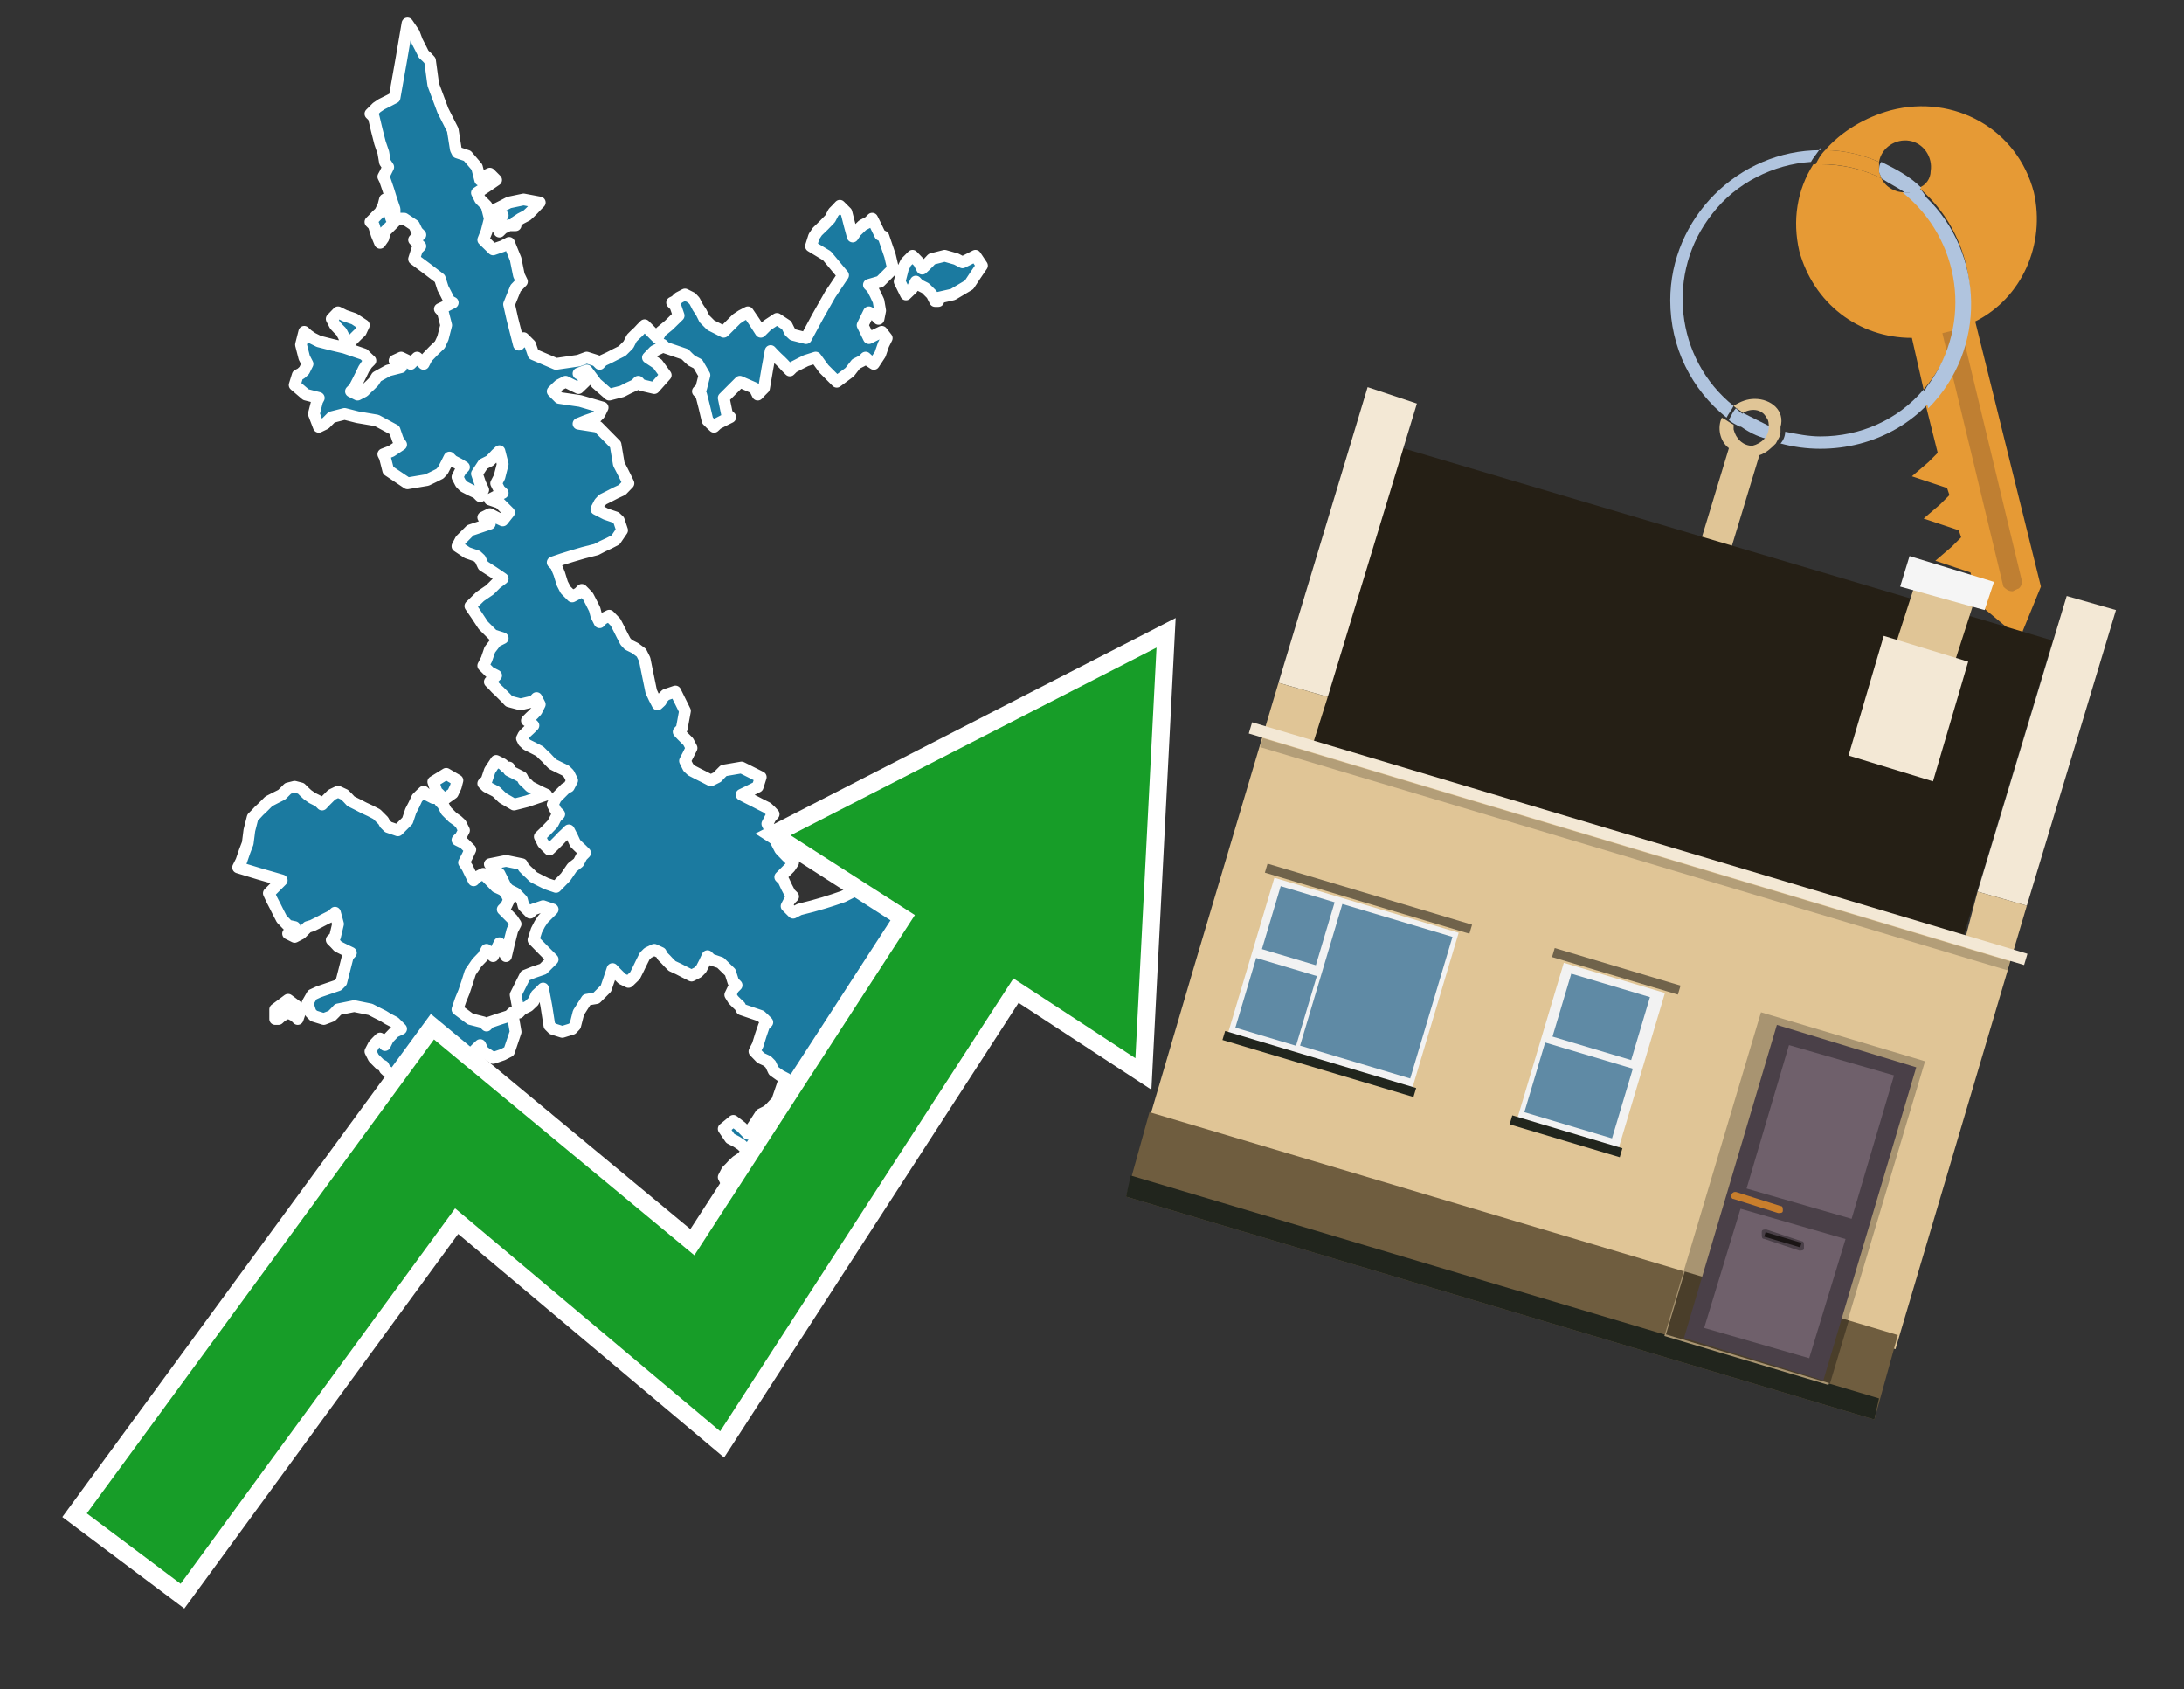 <?xml version="1.0" encoding="utf-8"?>
<!-- Generator: Adobe Illustrator 26.0.3, SVG Export Plug-In . SVG Version: 6.00 Build 0)  -->
<svg version="1.1" id="Text" xmlns="http://www.w3.org/2000/svg" xmlns:xlink="http://www.w3.org/1999/xlink" x="0px" y="0px"
	 width="93.1px" height="72px" viewBox="0 0 93.1 72" style="enable-background:new 0 0 93.1 72;" xml:space="preserve">
<rect x="0" y="0" width="93.1" height="72" fill="#333333" stroke="none"/>
<style type="text/css">
	.st0{fill:#1B7AA0;stroke:#FFFFFF;stroke-width:0.5;stroke-linejoin:round;}
	.st1{fill:none;stroke:#FFFFFF;stroke-width:1.5;stroke-miterlimit:10;}
	.st2{fill:#179D28;}
	.st3{fill:#E69A35;}
	.st4{fill:#B0C4DE;}
	.st5{fill:#E0C596;}
	.st6{fill:#BF7F32;}
	.st7{fill-rule:evenodd;clip-rule:evenodd;fill:#251F15;}
	.st8{fill-rule:evenodd;clip-rule:evenodd;fill:#F3E8D5;}
	.st9{fill-rule:evenodd;clip-rule:evenodd;fill:#E0C596;}
	.st10{fill-rule:evenodd;clip-rule:evenodd;fill:#6F5D3F;}
	.st11{fill-rule:evenodd;clip-rule:evenodd;fill:#21251D;}
	.st12{fill-rule:evenodd;clip-rule:evenodd;fill:#F5F5F5;}
	.st13{opacity:0.2;fill-rule:evenodd;clip-rule:evenodd;}
	.st14{fill-rule:evenodd;clip-rule:evenodd;fill:#A89471;}
	.st15{fill-rule:evenodd;clip-rule:evenodd;fill:#4A3E2A;}
	.st16{fill:#4A4048;}
	.st17{fill:#6F606B;}
	.st18{fill:#C87E2C;}
	.st19{fill:#1A1515;}
	.st20{fill-rule:evenodd;clip-rule:evenodd;fill:#F2F2F2;}
	.st21{fill-rule:evenodd;clip-rule:evenodd;fill:#5F8AA5;}
	.st22{fill-rule:evenodd;clip-rule:evenodd;fill:#70634B;}
</style>
<path class="st0" d="M18.75,34.15L18.88,34.29L19.02,34.56L19.3,34.84L19.5,34.98L19.64,35.11L19.78,35.39L19.64,35.66L19.5,35.8L19.78,35.94L20.05,36.21L19.92,36.49L19.78,36.76L19.92,36.97L20.05,37.24L20.19,37.52L20.33,37.38L20.6,37.24L20.88,37.52L21.15,37.8L21.43,37.93L21.57,38.07L21.7,38.35L21.57,38.62L21.43,38.76L21.57,38.9L21.7,39.03L21.84,39.17L21.98,39.38L21.84,39.65L21.7,40.2L21.57,40.75L21.43,40.48L21.29,40.2L21.15,40.48L21.02,40.75L20.88,40.61L20.74,40.48L20.6,40.75L20.33,41.03L20.05,41.44L19.92,41.85L19.78,42.27L19.64,42.61L19.5,43.02L20.05,43.43L20.6,43.57L20.74,43.71L20.88,43.57L21.29,43.43L21.7,43.3L21.84,43.16L21.98,43.98L21.7,44.81L21.43,44.95L21.02,45.09L20.6,44.81L20.47,44.54L20.33,44.67L20.19,44.81L20.05,44.95L20.19,45.09L20.33,45.22L20.47,45.36L20.6,45.43L20.74,45.57L20.88,45.7L21.02,45.84L21.15,45.98L21.29,46.12L21.43,46.39L21.57,46.67L21.7,46.94L21.84,47.22L21.98,47.49L22.12,47.77L22.25,47.91L22.32,48.04L22.46,47.63L22.6,47.22L22.74,47.35L23.01,47.49L23.29,47.63L23.15,47.77L23.01,47.91L22.87,48.04L22.74,48.18L22.6,48.32L22.46,48.66L22.32,49.07L22.25,49.21L22.12,49.35L21.98,49.62L21.84,49.9L21.7,49.76L21.43,49.62L21.15,49.49L21.02,49.35L20.88,49.62L20.6,49.9L20.33,49.76L20.05,49.62L19.78,49.49L19.64,49.35L19.5,49.21L19.3,49.07L19.02,48.94L18.88,48.8L18.75,48.66L18.47,48.52L18.2,48.66L18.06,48.8L17.92,49.07L17.78,49.35L17.65,49.49L17.37,49.62L17.1,49.07L17.23,48.52L17.37,48.39L17.1,48.32L16.82,48.39L16.68,48.52L16.55,48.39L16.41,48.32L16.34,48.18L16.41,48.04L16.55,47.63L16.68,47.22L16.82,47.08L16.96,46.94L17.1,47.08L17.23,47.22L17.37,47.08L17.78,46.94L18.2,47.22L17.92,47.49L17.65,47.63L17.92,47.77L18.2,47.91L18.33,48.04L18.47,47.77L18.61,47.49L18.75,47.63L19.02,47.77L19.3,47.91L19.43,48.04L19.5,46.53L19.64,45.09L19.78,44.95L19.64,44.81L19.5,44.67L19.16,44.54L18.75,44.4L18.61,44.26L18.47,44.12L18.33,43.98L18.2,44.54L17.78,45.09L17.37,45.22L17.23,45.36L17.1,45.64L16.82,45.84L16.55,45.7L16.41,45.57L16.34,45.43L16.2,45.36L16.06,45.22L15.93,45.09L15.79,44.81L15.93,44.54L16.06,44.4L16.2,44.26L16.34,44.4L16.41,44.54L16.55,44.26L16.82,43.98L17.1,43.85L16.96,43.71L16.82,43.57L16.55,43.43L16.34,43.3L16.06,43.16L15.79,43.02L15.1,42.88L14.41,43.02L14.28,43.16L14.14,43.3L13.8,43.43L13.38,43.3L13.24,43.16L13.11,42.75L13.31,42.4L13.59,42.27L14.0,42.13L14.41,41.99L14.55,41.85L14.69,41.3L14.83,40.75L14.96,40.61L14.69,40.48L14.41,40.34L14.28,40.2L14.14,40.06L14.28,39.93L14.41,39.38L14.28,38.9L14.14,39.03L13.86,39.17L13.59,39.31L13.31,39.45L13.11,39.51L12.97,39.65L12.83,39.79L12.56,39.93L12.28,39.79L12.42,39.65L12.56,39.51L12.28,39.45L12.01,39.17L11.87,38.9L11.73,38.62L11.59,38.35L11.46,38.07L11.73,37.8L12.01,37.52L11.04,37.24L10.15,36.97L10.29,36.69L10.43,36.28L10.56,35.94L10.63,35.39L10.77,34.84L10.91,34.7L11.04,34.56L11.18,34.43L11.32,34.29L11.46,34.15L11.73,34.01L12.01,33.87L12.14,33.74L12.28,33.6L12.56,33.53L12.83,33.6L12.97,33.74L13.11,33.87L13.31,34.01L13.59,34.15L13.73,34.29L13.86,34.15L14.0,34.01L14.14,33.87L14.41,33.74L14.69,33.87L14.83,34.01L14.96,34.15L15.24,34.29L15.51,34.43L15.79,34.56L16.06,34.7L16.2,34.84L16.34,34.98L16.41,35.11L16.55,35.25L16.96,35.39L17.37,34.98L17.51,34.56L17.65,34.29L17.78,34.01L17.92,33.87L18.06,33.74L18.2,33.87L18.47,34.01L18.75,34.01ZM18.75,33.87L18.61,33.74L18.47,33.32L19.02,32.98L19.5,33.26L19.43,33.53L19.3,33.81L19.02,34.01L18.75,34.01ZM21.7,32.84L21.98,32.98L22.25,33.12L22.32,33.26L22.46,33.39L22.6,33.53L22.74,33.6L23.01,33.74L23.29,33.87L22.87,34.01L22.46,34.15L21.91,34.29L21.43,34.01L21.15,33.74L20.88,33.6L20.74,33.53L20.6,33.39L20.74,33.26L20.88,32.84L21.15,32.43L21.43,32.57L21.57,32.71L21.7,32.71ZM11.73,43.02L12.28,42.61L12.83,43.02L12.69,43.43L12.56,43.3L12.28,43.16L12.01,43.3L11.87,43.43L11.73,43.43ZM14.69,14.41L14.55,14.14L14.41,14.0L14.28,13.86L14.14,13.59L14.41,13.31L14.69,13.45L15.1,13.59L15.51,13.86L15.38,14.14L15.24,14.27L15.1,14.41L14.96,14.55L14.83,14.69L14.69,14.69ZM16.55,8.91L16.68,9.32L16.82,9.46L16.68,9.6L16.55,9.73L16.41,9.87L16.34,10.15L16.2,10.35L16.06,10.01L15.93,9.6L15.79,9.46L15.93,9.32L16.06,9.18L16.2,9.05L16.34,8.77L16.41,8.5L16.55,8.5ZM21.7,9.6L21.43,9.73L21.29,9.87L21.15,9.6L21.29,9.32L21.43,9.18L21.29,9.05L21.15,8.91L21.43,8.77L21.7,8.63L22.32,8.5L23.01,8.63L22.87,8.77L22.74,8.91L22.6,9.05L22.46,9.18L22.19,9.32L21.98,9.46L21.98,9.6ZM16.82,8.91L16.68,8.5L16.55,8.08L16.41,7.67L16.34,7.53L16.41,7.4L16.55,7.12L16.41,6.91L16.34,6.5L16.2,6.09L16.06,5.54L15.93,4.99L15.79,4.85L15.93,4.71L16.06,4.58L16.27,4.44L16.55,4.3L16.82,4.16L17.1,2.58L17.37,1.0L17.65,1.41L17.78,1.76L17.92,2.03L18.06,2.31L18.2,2.44L18.33,2.58L18.47,3.61L18.88,4.71L19.3,5.54L19.43,6.36L19.5,6.5L19.92,6.64L20.33,7.12L20.47,7.67L20.6,7.53L20.88,7.4L21.15,7.67L20.74,7.95L20.33,8.22L20.47,8.5L20.6,8.63L20.74,8.77L20.88,9.32L20.74,9.87L20.6,10.22L21.02,10.63L21.43,10.49L21.7,10.35L21.98,11.04L22.12,11.73L22.25,12.0L21.98,12.28L21.7,12.97L21.84,13.59L21.98,14.14L22.12,14.69L22.25,14.55L22.32,14.41L22.46,14.55L22.6,14.69L22.74,15.1L23.7,15.51L24.66,15.37L25.01,15.24L25.42,15.37L25.56,15.51L25.69,15.37L25.97,15.24L26.24,15.1L26.52,14.96L26.79,14.69L26.93,14.41L27.07,14.27L27.21,14.14L27.34,14.0L27.48,13.86L27.62,14.0L27.76,14.14L27.89,14.27L28.03,14.41L28.17,14.14L28.51,13.86L28.93,13.45L28.79,13.04L28.65,12.9L28.79,12.83L28.93,12.69L29.2,12.55L29.48,12.69L29.61,12.83L29.75,13.1L29.89,13.31L30.03,13.59L30.3,13.86L30.58,14.0L30.85,14.14L31.13,13.86L31.4,13.59L31.61,13.45L31.88,13.31L32.16,13.72L32.43,14.14L32.71,13.86L33.12,13.59L33.53,13.86L33.67,14.14L33.81,14.27L34.36,14.41L34.84,13.52L35.39,12.55L35.94,11.73L35.25,10.9L34.57,10.49L34.7,10.08L34.84,9.87L35.12,9.6L35.39,9.32L35.53,9.05L35.67,8.91L35.8,8.77L35.94,8.91L36.08,9.05L36.22,9.6L36.35,10.08L36.49,9.87L36.77,9.6L37.04,9.46L37.18,9.32L37.32,9.6L37.45,9.87L37.52,10.01L37.66,10.08L37.8,10.49L37.94,10.9L38.07,11.45L37.52,12.0L37.04,12.14L37.18,12.28L37.32,12.55L37.45,12.83L37.52,13.24L37.45,13.59L37.32,13.45L37.04,13.31L36.77,13.86L37.04,14.41L37.32,14.27L37.59,14.14L37.8,14.41L37.66,14.69L37.52,15.1L37.25,15.51L37.04,15.37L36.9,15.24L36.77,15.37L36.49,15.51L36.22,15.86L35.67,16.27L35.12,15.72L34.77,15.24L34.36,15.37L34.08,15.51L33.81,15.65L33.67,15.79L33.53,15.65L33.4,15.51L33.26,15.37L33.12,15.24L32.98,15.1L32.85,14.96L32.71,15.72L32.57,16.54L32.43,16.68L32.3,16.82L32.16,16.54L31.54,16.27L30.85,16.96L30.99,17.64L31.13,17.78L30.85,17.92L30.58,18.06L30.44,18.19L30.3,18.06L30.16,17.92L30.03,17.37L29.89,16.82L29.75,16.68L29.89,16.54L30.03,15.99L29.75,15.51L29.48,15.37L29.34,15.24L29.2,15.1L28.79,14.96L28.38,14.82L28.24,14.69L28.17,14.82L27.89,14.96L27.62,15.24L28.03,15.51L28.38,15.99L27.89,16.54L27.34,16.41L27.21,16.27L27.07,16.41L26.79,16.54L26.52,16.68L25.97,16.82L25.42,16.34L25.01,15.79L24.66,15.92L24.8,15.99L24.94,16.27L24.66,16.54L24.39,16.41L24.11,16.27L23.84,16.41L23.7,16.54L23.56,16.68L23.7,16.82L23.84,16.96L24.73,17.09L25.69,17.37L25.56,17.64L25.42,17.78L25.01,17.92L24.66,18.06L25.49,18.19L26.24,18.95L26.38,19.78L26.52,20.05L26.66,20.33L26.79,20.6L26.52,20.88L26.24,21.01L25.97,21.15L25.69,21.29L25.56,21.43L25.42,21.7L25.83,21.91L26.24,22.05L26.38,22.18L26.52,22.6L26.24,23.01L25.97,23.15L25.69,23.28L25.42,23.42L24.87,23.56L24.39,23.7L23.97,23.83L23.56,23.97L23.7,24.11L23.84,24.45L23.97,24.87L24.11,25.14L24.39,25.42L24.66,25.28L24.8,25.14L24.94,25.28L25.07,25.42L25.21,25.69L25.35,25.97L25.42,26.24L25.56,26.52L25.69,26.38L25.97,26.24L26.24,26.52L26.38,26.79L26.52,27.07L26.66,27.34L26.79,27.48L27.07,27.62L27.34,27.82L27.48,28.1L27.62,28.79L27.76,29.47L27.89,29.75L28.03,30.02L28.17,29.89L28.24,29.75L28.38,29.61L28.79,29.47L29.2,30.3L29.06,31.06L28.93,31.19L29.06,31.33L29.2,31.47L29.34,31.61L29.48,31.88L29.34,32.16L29.2,32.43L29.34,32.71L29.48,32.84L29.75,32.98L30.03,33.12L30.3,33.26L30.58,33.12L30.71,32.98L30.85,32.84L31.61,32.71L32.43,33.12L32.3,33.53L32.16,33.6L31.88,33.74L31.61,33.87L31.88,34.01L32.16,34.15L32.43,34.29L32.71,34.43L32.85,34.56L32.98,34.7L32.85,34.84L32.71,35.11L32.85,35.39L32.98,35.66L33.12,35.94L33.26,36.21L33.53,36.49L33.81,36.76L33.67,36.97L33.53,37.11L33.4,37.24L33.26,37.38L33.4,37.52L33.53,37.8L33.67,38.07L33.81,38.21L33.67,38.35L33.53,38.62L33.81,38.9L34.08,38.76L34.63,38.62L35.12,38.48L35.53,38.35L35.94,38.21L36.22,38.07L36.49,37.93L36.9,37.8L37.32,37.66L37.66,37.52L38.07,37.66L38.21,37.8L38.35,37.52L37.94,37.24L37.52,37.11L37.45,36.97L37.32,36.83L37.04,36.69L36.77,36.63L36.63,36.49L36.49,36.21L36.35,35.94L36.22,35.8L36.08,35.66L35.94,35.39L36.08,35.11L36.22,35.25L36.35,35.39L36.49,35.53L36.77,35.66L37.04,35.8L37.25,35.94L37.52,36.08L37.8,36.21L38.07,36.35L38.49,36.49L38.9,36.21L39.17,35.94L39.45,36.08L39.86,36.21L40.27,36.42L40.14,36.69L40.0,36.83L39.72,36.97L39.45,37.11L39.31,37.24L39.17,37.8L39.31,38.35L39.45,38.48L39.72,38.62L40.0,38.9L39.72,39.17L39.45,39.31L39.31,39.45L39.17,39.93L39.04,40.48L38.9,41.65L39.04,42.88L39.17,43.43L39.31,43.98L39.45,44.12L38.9,44.26L38.35,44.4L37.94,44.54L37.52,44.67L37.66,44.81L37.8,44.95L37.59,45.09L37.32,44.95L37.04,44.81L36.77,44.67L36.63,44.54L36.49,44.4L36.35,44.26L36.22,44.12L35.94,43.98L35.67,44.12L35.53,44.26L35.39,44.54L35.25,44.81L35.12,45.09L34.98,45.36L34.84,45.64L34.7,45.84L34.57,45.98L34.43,46.12L34.36,46.53L34.22,46.94L34.08,47.49L33.95,48.04L33.81,49.14L33.4,50.17L32.98,50.31L32.57,50.45L32.16,50.59L32.02,50.72L31.88,50.86L31.61,51.0L31.4,50.86L31.26,50.72L31.13,50.59L30.99,50.45L30.85,50.17L30.99,49.9L31.13,49.76L31.26,49.62L31.4,49.49L31.61,49.35L31.88,49.07L31.61,48.8L31.4,48.66L31.13,48.52L30.85,48.11L31.26,47.77L31.61,48.04L31.88,48.32L32.16,47.91L32.43,47.49L32.71,47.35L32.85,47.22L32.98,47.08L33.12,46.94L33.26,46.53L33.4,46.12L33.53,45.98L33.26,45.84L32.98,45.64L32.85,45.36L32.71,45.22L32.43,45.09L32.16,44.81L32.3,44.54L32.43,44.12L32.57,43.71L32.71,43.57L32.57,43.43L32.43,43.3L32.02,43.16L31.61,43.02L31.54,42.88L31.4,42.75L31.26,42.61L31.13,42.4L31.26,42.13L31.4,41.99L31.26,41.85L31.13,41.44L30.71,41.03L30.3,40.89L30.16,40.75L30.03,41.03L29.89,41.3L29.75,41.44L29.48,41.58L29.2,41.44L28.93,41.3L28.65,41.17L28.51,41.03L28.38,40.89L28.24,40.75L28.17,40.61L27.89,40.48L27.62,40.61L27.48,40.75L27.34,41.03L27.21,41.3L27.07,41.58L26.79,41.85L26.52,41.72L26.38,41.58L26.24,41.44L26.11,41.3L25.97,41.72L25.83,42.13L25.69,42.27L25.56,42.4L25.42,42.54L25.01,42.61L24.66,43.16L24.52,43.71L24.39,43.85L23.97,43.98L23.56,43.85L23.42,43.71L23.29,42.88L23.15,42.13L23.01,42.27L22.87,42.4L22.74,42.68L22.53,42.88L22.25,43.02L22.12,43.16L21.98,42.4L22.39,41.58L22.74,41.44L23.15,41.3L23.56,40.89L23.15,40.48L22.74,40.06L22.87,39.65L23.01,39.38L23.15,39.17L23.29,39.03L23.42,38.9L23.56,38.76L23.15,38.62L22.74,38.76L22.6,38.9L22.46,38.76L22.32,38.62L22.25,38.35L21.98,38.07L21.7,37.93L21.57,37.8L21.43,37.52L21.29,37.24L21.15,37.11L21.02,36.97L20.88,36.83L21.57,36.69L22.25,36.83L22.32,36.97L22.46,37.11L22.6,37.24L22.74,37.38L23.01,37.52L23.29,37.66L23.7,37.8L24.11,37.38L24.39,36.97L24.66,36.76L24.8,36.49L24.94,36.35L24.8,36.21L24.66,36.08L24.52,35.94L24.39,35.66L24.25,35.39L24.11,35.53L23.97,35.66L23.84,35.8L23.7,35.94L23.56,36.08L23.42,36.21L23.29,36.08L23.15,35.94L23.01,35.66L23.29,35.39L23.56,35.11L23.7,34.84L23.84,34.7L23.7,34.56L23.56,34.29L23.7,34.01L23.84,33.87L23.97,33.74L24.11,33.6L24.25,33.53L24.39,33.26L24.25,32.98L24.11,32.84L23.84,32.71L23.56,32.57L23.42,32.43L23.29,32.29L23.15,32.16L23.01,32.02L22.74,31.88L22.46,31.74L22.32,31.61L22.25,31.47L22.32,31.33L22.46,31.19L22.6,31.06L22.74,30.92L22.6,30.78L22.46,30.71L22.6,30.57L22.74,30.44L22.87,30.3L23.01,30.02L22.87,29.75L22.74,29.89L22.19,30.02L21.7,29.89L21.57,29.75L21.43,29.61L21.29,29.47L21.15,29.34L21.02,29.2L20.88,29.06L21.02,28.92L21.15,28.79L20.88,28.65L20.6,28.37L20.74,28.1L20.88,27.69L21.15,27.34L21.43,27.2L21.02,27.07L20.6,26.65L20.33,26.24L20.05,25.83L20.47,25.42L20.88,25.14L21.15,24.87L21.43,24.66L21.02,24.38L20.6,24.11L20.47,23.83L20.33,23.7L19.92,23.56L19.5,23.28L19.64,23.01L19.78,22.87L19.92,22.73L20.05,22.6L20.47,22.46L20.88,22.32L20.74,22.18L20.6,22.05L20.88,21.91L21.15,22.05L21.43,22.18L21.7,21.84L21.29,21.43L20.88,21.29L21.15,21.15L21.43,21.01L21.29,20.88L21.15,20.6L21.29,20.33L21.43,19.78L21.29,19.23L21.15,19.36L21.02,19.5L20.88,19.64L20.6,19.78L20.33,20.19L20.47,20.6L20.6,20.88L20.47,21.15L20.33,21.01L20.05,20.88L19.78,20.74L19.64,20.6L19.5,20.33L19.64,20.05L19.78,19.91L19.57,19.78L19.3,19.64L19.16,19.5L19.02,19.78L18.88,20.05L18.75,20.19L18.47,20.33L18.2,20.46L17.37,20.6L16.55,20.05L16.41,19.5L16.34,19.36L16.68,19.23L17.1,18.95L16.96,18.74L16.82,18.33L16.06,17.92L15.24,17.78L14.69,17.64L14.14,17.78L14.0,17.92L13.86,18.06L13.59,18.19L13.38,17.64L13.52,17.09L13.59,16.96L13.04,16.82L12.56,16.41L12.69,15.99L12.83,15.92L12.97,15.79L13.11,15.51L12.97,15.24L12.83,14.69L12.97,14.14L13.11,14.27L13.31,14.41L13.59,14.55L14.14,14.69L14.69,14.82L15.1,14.96L15.51,15.1L15.65,15.24L15.79,15.37L15.65,15.51L15.51,15.72L15.38,15.99L15.24,16.27L15.1,16.54L14.96,16.68L15.24,16.82L15.51,16.68L15.65,16.54L15.79,16.41L15.93,16.27L16.06,16.06L16.55,15.79L17.1,15.65L16.96,15.51L16.82,15.37L17.1,15.24L17.37,15.37L17.51,15.51L17.65,15.37L17.78,15.24L17.92,15.37L18.06,15.51L18.2,15.24L18.47,14.96L18.75,14.69L18.88,14.41L19.02,13.86L18.88,13.31L18.75,13.17L19.02,13.04L19.3,12.9L19.16,12.83L19.02,12.55L18.88,12.28L18.75,11.87L18.2,11.45L17.65,11.04L17.78,10.63L17.92,10.49L17.78,10.35L17.65,10.22L17.78,10.08L17.92,10.01L17.78,9.87L17.65,9.6L17.23,9.32L16.82,9.32ZM39.86,12.83L39.72,12.55L39.45,12.28L39.17,12.14L39.04,12.0L38.9,12.28L38.62,12.55L38.35,12.0L38.49,11.45L38.62,11.18L38.9,10.9L39.17,11.18L39.31,11.45L39.45,11.32L39.59,11.18L39.72,11.04L40.27,10.9L40.76,11.04L41.03,11.18L41.31,11.04L41.58,10.9L41.86,11.32L41.58,11.73L41.31,12.14L40.62,12.55L40.0,12.69L40.0,12.83Z"/>
<polygon class="st1" points="49.3,27.6 33.7,35.6 39,39 29.6,53.5 18.5,44.3 3.7,64.5 7.7,67.5 19.4,51.5 30.7,61 43.2,41.7 
	48.4,45.1 "/>
<polygon class="st2" points="49.3,27.6 33.7,35.6 39,39 29.6,53.5 18.5,44.3 3.7,64.5 7.7,67.5 19.4,51.5 30.7,61 43.2,41.7 
	48.4,45.1 "/>
<path class="st3" d="M80.2,7.6c0-0.1-0.1-0.2-0.1-0.3c0-0.1,0-0.3,0-0.4c-0.7-0.3-1.5-0.5-2.3-0.5c-0.2,0.2-0.3,0.4-0.4,0.6
	c0.1,0,0.2,0,0.3,0C78.5,7,79.4,7.2,80.2,7.6z"/>
<path class="st4" d="M77.6,6.4c-3.5,0-6.4,2.9-6.4,6.4c0,2,0.9,3.8,2.4,5c0.1-0.2,0.2-0.3,0.3-0.5c-2.5-2-2.9-5.7-0.9-8.2
	c1-1.3,2.6-2.1,4.2-2.2c0.1-0.2,0.3-0.4,0.4-0.6V6.4z"/>
<path class="st3" d="M84.2,13.7c2-1,3-3.3,2.5-5.5C86,5.5,83.3,4,80.6,4.7c-1.1,0.3-2.1,0.9-2.8,1.7c0.8,0,1.6,0.2,2.3,0.5
	c0.1-0.6,0.7-1,1.3-0.9c0.6,0.1,1,0.7,0.9,1.3c0,0.3-0.2,0.6-0.5,0.7c2.7,2.3,2.9,6.4,0.6,9c-0.1,0.1-0.2,0.2-0.3,0.3l0.5,2
	l-0.4,0.4l-0.7,0.6l0.9,0.3l0.6,0.2l0.1,0.3l-0.4,0.4L82,22.1l0.9,0.3l0.6,0.2l0.1,0.3l-0.4,0.4l-0.7,0.6l0.9,0.3l0.6,0.2l0.3,1.3
	l1.8,1.5L87,25L84.2,13.7z"/>
<path class="st3" d="M81.2,8.2c-0.4,0-0.8-0.2-1-0.6C79.4,7.2,78.5,7,77.6,7c-0.1,0-0.2,0-0.3,0c-0.7,1.1-0.9,2.4-0.6,3.7
	c0.6,2.2,2.5,3.7,4.8,3.7l0.5,2.2c2.1-2.4,1.9-6.1-0.6-8.2C81.3,8.3,81.2,8.3,81.2,8.2z"/>
<path class="st4" d="M74.1,18.1c0.4,0.3,0.8,0.5,1.2,0.6c0.1-0.1,0.2-0.3,0.2-0.5l0,0c-0.4-0.2-0.8-0.4-1.2-0.6
	C74.2,17.8,74.1,17.9,74.1,18.1z"/>
<path class="st4" d="M74.4,17.7c-0.2-0.1-0.3-0.2-0.4-0.3c-0.1,0.1-0.2,0.3-0.3,0.5c0.1,0.1,0.3,0.2,0.5,0.3
	C74.1,17.9,74.2,17.8,74.4,17.7z"/>
<path class="st5" d="M74.8,17c-0.3,0-0.6,0.1-0.9,0.3c0.1,0.1,0.3,0.2,0.4,0.3c0.3-0.2,0.8-0.2,1,0.2c0.1,0.1,0.1,0.3,0.1,0.4l0,0
	c0,0.4-0.3,0.7-0.7,0.8c-0.4,0-0.7-0.3-0.8-0.7c0,0,0,0,0-0.1v-0.1c-0.2-0.1-0.3-0.2-0.5-0.3c-0.2,0.4-0.1,1,0.3,1.3l-1.7,5.6
	l1.3,0.3l1.7-5.6c0.3-0.1,0.5-0.3,0.7-0.5c0.1-0.2,0.2-0.3,0.2-0.5c0-0.1,0-0.1,0-0.2C76.1,17.5,75.5,17,74.8,17z"/>
<path class="st6" d="M86,25.1l-0.2,0.1c-0.2,0-0.3-0.1-0.4-0.2l0,0l-2.6-10.8l0.8-0.2l2.6,10.8C86.2,24.9,86.1,25.1,86,25.1L86,25.1
	z"/>
<path class="st4" d="M80.1,7.3c0,0.1,0.1,0.2,0.1,0.3c0.3,0.2,0.7,0.4,1,0.6c0.1,0,0.2,0,0.3,0c0.1,0,0.3-0.1,0.4-0.2
	c-0.5-0.5-1.1-0.8-1.7-1.1C80.1,7,80.1,7.2,80.1,7.3z"/>
<path class="st4" d="M77.6,18.6c-0.5,0-1-0.1-1.5-0.2c0,0.2-0.1,0.4-0.2,0.5c2.2,0.6,4.7,0,6.3-1.7L82,16.6
	C80.9,17.9,79.3,18.6,77.6,18.6z"/>
<path class="st4" d="M81.8,8c-0.1,0.1-0.2,0.1-0.4,0.2c-0.1,0-0.2,0-0.3,0c2.5,2,3,5.6,1.1,8.2c-0.1,0.1-0.1,0.2-0.2,0.3l0.2,0.7
	c2.5-2.5,2.4-6.6-0.1-9C82,8.2,81.9,8.1,81.8,8L81.8,8z"/>
<g>
	<polygon class="st7" points="56,31.6 83.7,39.9 87.5,27.3 59.8,19.1 56,31.6 	"/>
	<polygon class="st8" points="54.5,29.1 56.6,29.7 60.4,17.2 58.3,16.5 54.5,29.1 	"/>
	<polygon class="st8" points="84.3,38 86.4,38.6 90.2,26 88.1,25.4 84.3,38 	"/>
	<polygon class="st9" points="50.9,41.2 54.5,29.1 56.6,29.7 56,31.6 83.8,39.9 84.3,38 86.4,38.6 80.8,57.5 48.9,48 	"/>
	<polygon class="st10" points="48,51 49,47.4 80.9,56.9 79.9,60.5 48,51 	"/>
	<polygon class="st11" points="48,51 48.2,50.1 80.1,59.6 79.9,60.5 48,51 	"/>
	<polygon class="st9" points="81.7,24.7 84.2,25.5 83.2,28.6 80.7,27.8 81.7,24.7 	"/>
	<polygon class="st12" points="81.4,23.7 85,24.8 84.6,26 81,25 81.4,23.7 	"/>
	
		<rect x="52.6" y="35.7" transform="matrix(0.958 0.286 -0.286 0.958 13.195 -18.462)" class="st8" width="34.5" height="0.5"/>
	
		<rect x="53.1" y="36.2" transform="matrix(0.958 0.286 -0.286 0.958 13.313 -18.407)" class="st13" width="33.3" height="0.4"/>
	<polygon class="st8" points="80.3,27.1 83.9,28.2 82.4,33.3 78.8,32.2 80.3,27.1 	"/>
	<g>
		
			<rect x="72.9" y="43.9" transform="matrix(0.958 0.286 -0.286 0.958 17.785 -19.762)" class="st14" width="7.3" height="14.4"/>
		
			<rect x="71.3" y="55.2" transform="matrix(-0.958 -0.286 0.286 -0.958 130.529 132.234)" class="st15" width="7.3" height="2.8"/>
		<g transform="matrix( 0.861, 0, 0, 0.861, 2148,666.7) ">
			<g>
				<g>
					<g id="Symbol_9_0_Layer2_0_MEMBER_8_MEMBER_12_MEMBER_0_FILL_00000097491190188040136840000014376040160611889597_">
						<path class="st16" d="M-2406.8-723.6l6.9,2.1l-4.6,15.5l-6.9-2.1L-2406.8-723.6z"/>
					</g>
				</g>
			</g>
		</g>
		<g transform="matrix( 0.861, 0, 0, 0.861, 2148,666.7) ">
			<g>
				<g id="Symbol_9_0_Layer2_0_MEMBER_8_MEMBER_12_MEMBER_1_MEMBER_1_FILL_00000124140045322707001810000012596004915156577935_">
					<path class="st17" d="M-2401-721.1l-2.1,7.1l-5.2-1.5l2.1-7.1L-2401-721.1z"/>
				</g>
			</g>
		</g>
		<g transform="matrix( 0.861, 0, 0, 0.861, 2148,666.7) ">
			<g>
				<g id="Symbol_9_0_Layer2_0_MEMBER_8_MEMBER_12_MEMBER_1_MEMBER_1_FILL_00000077308184254526264570000017427628202036659628_">
					<path class="st17" d="M-2403.4-713l-1.8,5.9l-5.2-1.5l1.8-5.9L-2403.4-713z"/>
				</g>
			</g>
		</g>
		<path class="st18" d="M74,50.8l1.9,0.6c0.1,0,0.1,0.1,0.1,0.2l0,0c0,0.1-0.1,0.1-0.2,0.1l-1.9-0.6c-0.1,0-0.1-0.1-0.1-0.2h0
			C73.9,50.8,73.9,50.8,74,50.8z"/>
		<path class="st16" d="M75.2,52.8l1.5,0.5c0.1,0,0.2,0,0.2-0.1l0-0.1c0-0.1,0-0.2-0.1-0.2l-1.5-0.5c-0.1,0-0.2,0-0.2,0.1l0,0.1
			C75.1,52.7,75.1,52.8,75.2,52.8z"/>
		
			<rect x="75.3" y="52.7" transform="matrix(-0.958 -0.286 0.286 -0.958 133.804 125.185)" class="st19" width="1.6" height="0.2"/>
	</g>
	<g>
		
			<rect x="53.2" y="38.3" transform="matrix(-0.958 -0.286 0.286 -0.958 100.219 98.272)" class="st20" width="8.2" height="6.9"/>
		<g>
			
				<rect x="55.5" y="39.8" transform="matrix(0.286 -0.958 0.958 0.286 1.419 86.35)" class="st21" width="6.3" height="4.9"/>
			<rect x="54" y="38.3" transform="matrix(0.286 -0.958 0.958 0.286 1.658 81.229)" class="st21" width="2.8" height="2.4"/>
			
				<rect x="52.8" y="41.3" transform="matrix(0.286 -0.958 0.958 0.286 -2.005 82.568)" class="st21" width="3.1" height="2.7"/>
		</g>
		
			<rect x="53.8" y="38.1" transform="matrix(-0.958 -0.286 0.286 -0.958 103.281 91.681)" class="st22" width="9.1" height="0.4"/>
		
			<rect x="52" y="45.1" transform="matrix(-0.958 -0.286 0.286 -0.958 97.171 104.832)" class="st11" width="8.5" height="0.4"/>
	</g>
	<g>
		
			<rect x="65.6" y="41.5" transform="matrix(-0.958 -0.286 0.286 -0.958 119.976 107.45)" class="st20" width="4.5" height="6.9"/>
		<g>
			
				<rect x="66.9" y="41.6" transform="matrix(0.286 -0.958 0.958 0.286 7.194 96.372)" class="st21" width="2.8" height="3.5"/>
			
				<rect x="65.8" y="44.5" transform="matrix(0.286 -0.958 0.958 0.286 3.531 97.711)" class="st21" width="3.1" height="3.9"/>
		</g>
		
			<rect x="66.1" y="41.3" transform="matrix(-0.958 -0.286 0.286 -0.958 123.037 100.86)" class="st22" width="5.6" height="0.4"/>
		
			<rect x="64.4" y="48.3" transform="matrix(-0.958 -0.286 0.286 -0.958 116.928 114.011)" class="st11" width="4.9" height="0.4"/>
	</g>
</g>
</svg>
